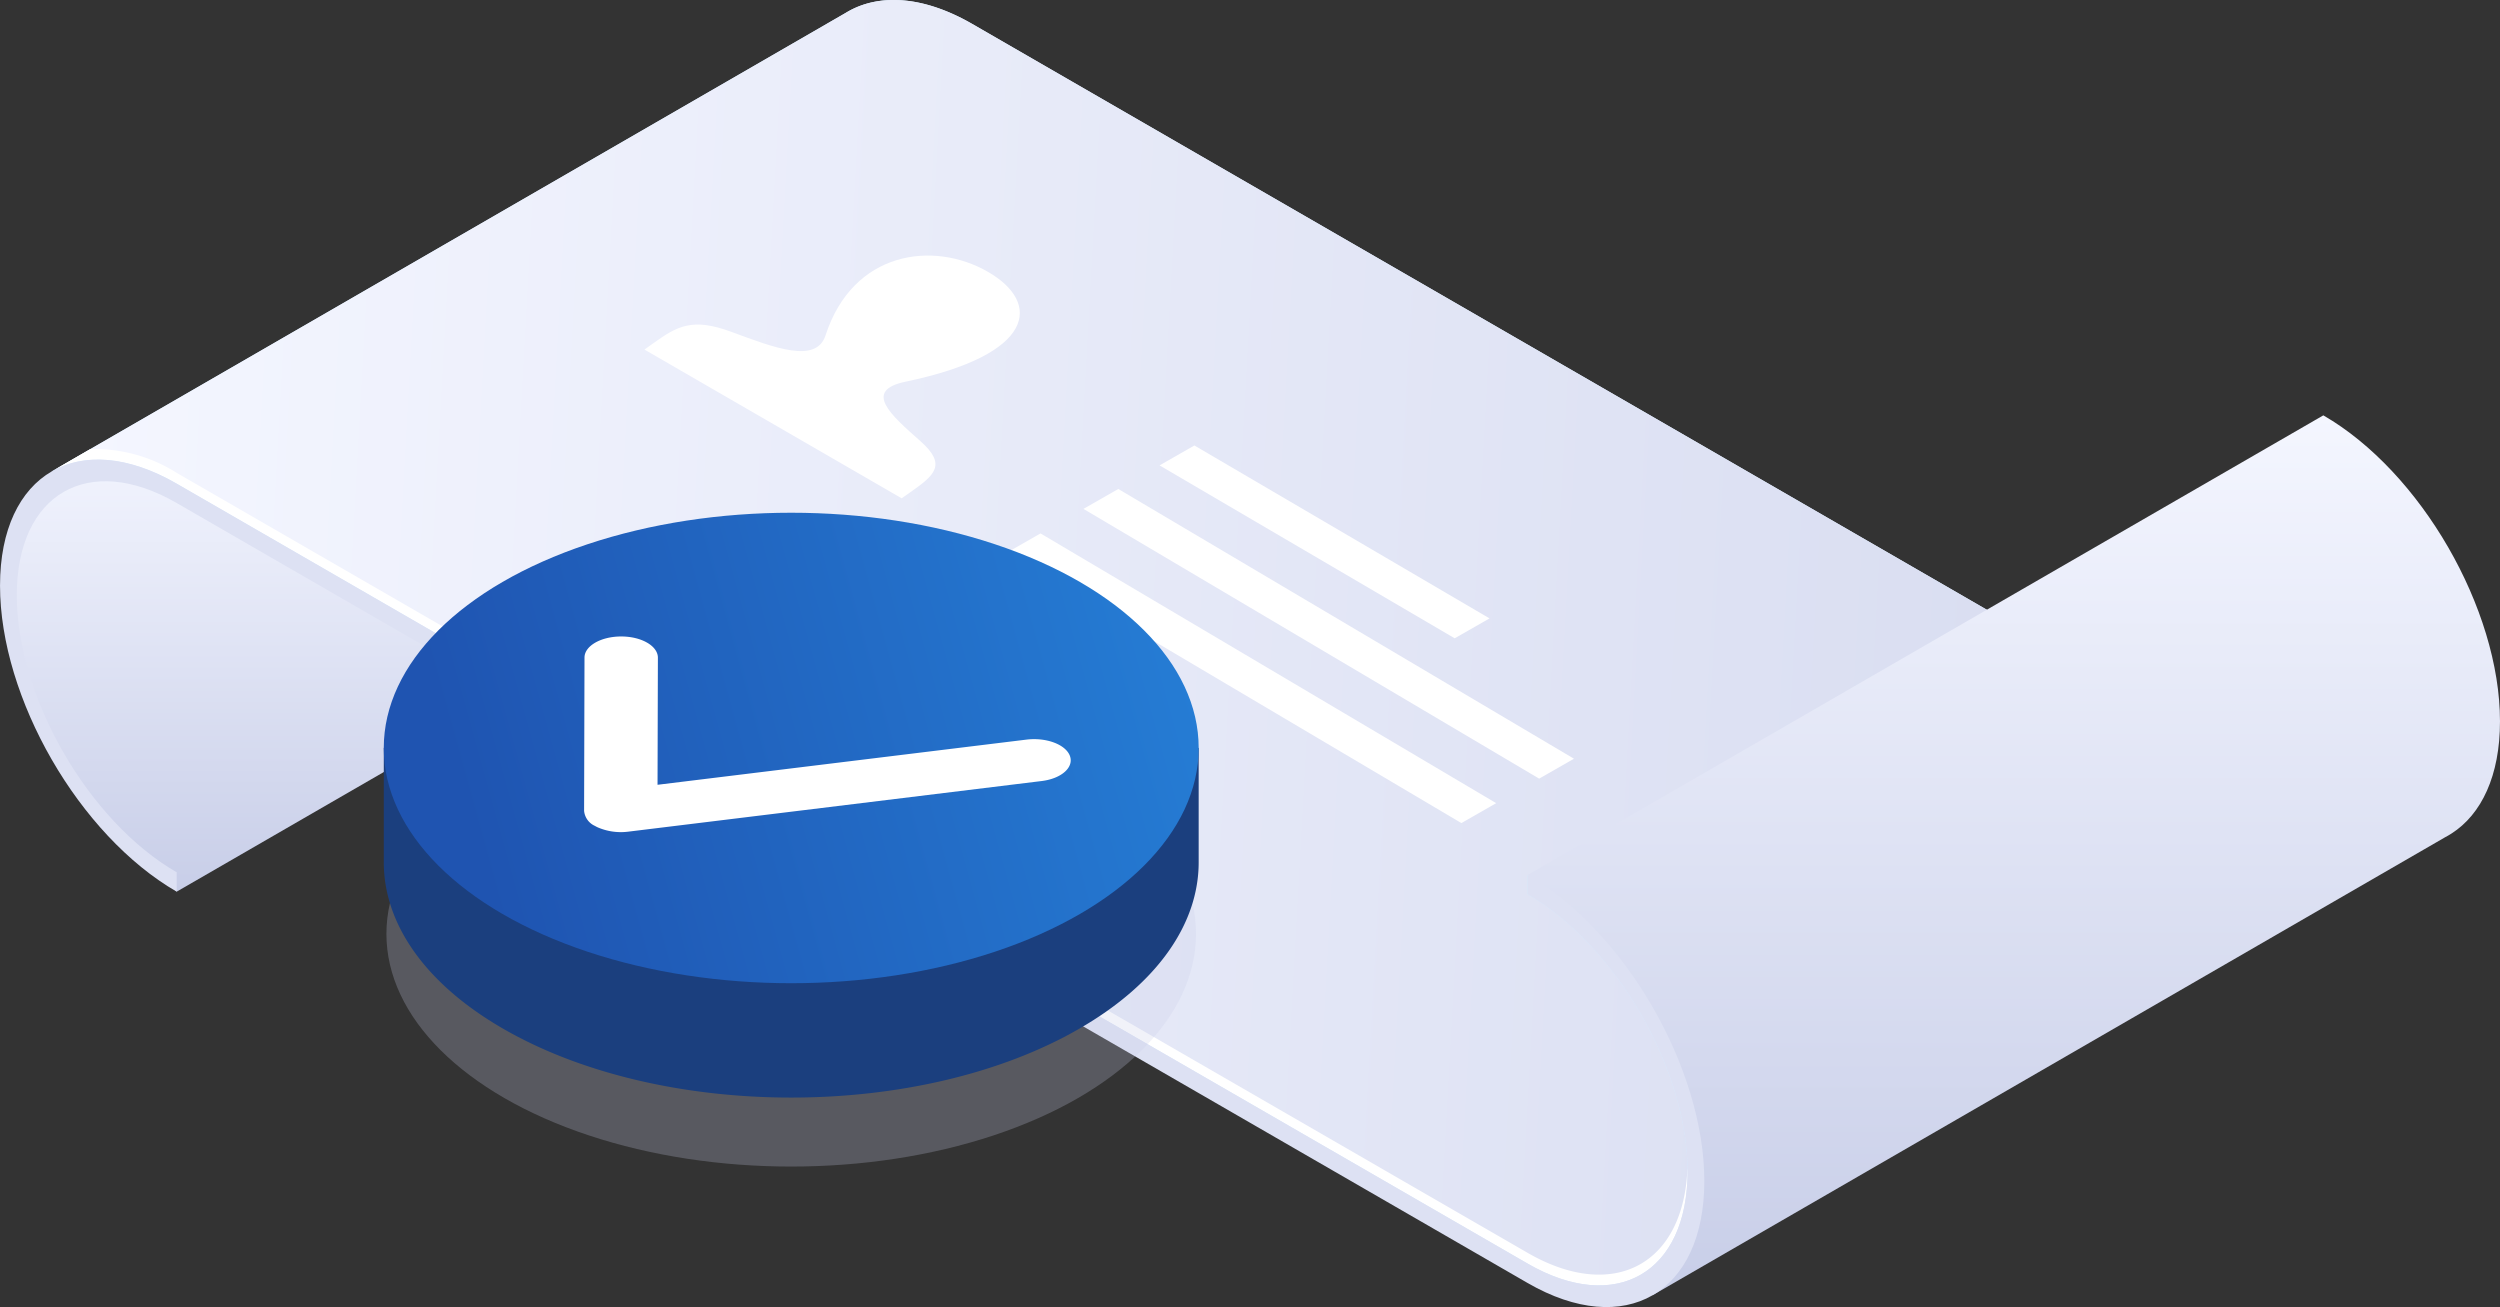 <svg xmlns="http://www.w3.org/2000/svg" xmlns:xlink="http://www.w3.org/1999/xlink" width="225" height="117.635" viewBox="0 0 225 117.635">
  <rect x="0" y="0" width="225" height="117.635" fill="#333333" stroke="none"/>
  <defs>
    <linearGradient id="linear-gradient" x1="0.5" x2="0.5" y2="1" gradientUnits="objectBoundingBox">
      <stop offset="0" stop-color="#f4f6ff"/>
      <stop offset="1" stop-color="#c8cee8"/>
    </linearGradient>
    <linearGradient id="linear-gradient-2" x1="0" y1="0.537" x2="1.617" y2="0.596" xlink:href="#linear-gradient"/>
    <linearGradient id="linear-gradient-4" x1="0.095" y1="0.582" x2="1" y2="0.438" gradientUnits="objectBoundingBox">
      <stop offset="0" stop-color="#1f54b1"/>
      <stop offset="1" stop-color="#257cd4"/>
    </linearGradient>
  </defs>
  <g id="process_icon_3" transform="translate(-1105 -1856)">
    <g id="Group_5999" data-name="Group 5999" transform="translate(369.257 1975.857)">
      <g id="Group_5997" data-name="Group 5997" transform="translate(735.743 -119.857)">
        <path id="Path_4116" data-name="Path 4116" d="M751.55-45.013l71.61-41.365-80.724,3.8-5.014,4.8-1.09,7.194.8,4.889,2.4,5.939,2.4,4.651,2.689,3.488Z" transform="translate(-735.648 125.263)" fill="url(#linear-gradient)"/>
        <path id="Path_4117" data-name="Path 4117" d="M811.188-118.684c.122-.076.246-.146.372-.215l.023-.013h0c2.861-1.532,6.746-1.252,11.024,1.217L920.424-61.22a6.853,6.853,0,0,0-1.124,1.094l-3.709-2.141L895.8-19.251,885.551-5.262l-6.685,2.325-6.7-2.619L839.625-24.047,775.131-60.925,751.477-75.133,745.3-77.095l-5.557-.331Z" transform="translate(-735.097 119.857)" fill="#d4ecff"/>
        <g id="Group_5993" data-name="Group 5993" transform="translate(4.647)">
          <path id="Path_4118" data-name="Path 4118" d="M888.485-13.568c0-10.125-7.133-22.48-15.9-27.542v1.743c7.935,4.582,14.392,15.764,14.392,24.926s-6.457,12.89-14.392,8.309L751-76.33c-4.382-2.531-8.357-2.768-11.235-1.107l71.424-41.248c.122-.076.246-.146.372-.215l.023-.013h0c2.861-1.532,6.746-1.253,11.024,1.217L920.422-61.22a6.853,6.853,0,0,0-1.124,1.094l-3.709-2.141L895.795-19.251,887.609-8.074A16.1,16.1,0,0,0,888.485-13.568Z" transform="translate(-739.742 119.857)" fill="url(#linear-gradient-2)"/>
          <path id="Path_4119" data-name="Path 4119" d="M739.745-83.324h0l.013-.007Z" transform="translate(-739.744 125.755)" fill="#d4ecff"/>
        </g>
        <g id="Group_5995" data-name="Group 5995" transform="translate(4.647 40.399)">
          <g id="Group_5994" data-name="Group 5994" transform="translate(0.019)">
            <path id="Path_4120" data-name="Path 4120" d="M868.483-27.053c0,.178-.015.341-.019.515a33.066,33.066,0,0,0-4.84-15.536c.136-.086.271-.173.405-.261A32.294,32.294,0,0,1,868.483-27.053Z" transform="translate(-719.76 91.975)" fill="#fff"/>
            <path id="Path_4121" data-name="Path 4121" d="M751-82.914l121.587,70.2c7.748,4.473,14.083,1.022,14.378-7.673,0,.109.014.222.014.331,0,9.163-6.457,12.89-14.392,8.309L751-81.946c-4.382-2.531-8.357-2.768-11.235-1.107l3.455-2A13.769,13.769,0,0,1,751-82.914Z" transform="translate(-739.761 85.074)" fill="#fff"/>
            <path id="Path_4122" data-name="Path 4122" d="M875.24-28.091l19.794-43.015,3.709,2.141c.149-.178.305-.345.466-.508l.659.381A6.853,6.853,0,0,0,898.743-68l-3.709-2.141L875.24-27.123l-8.186,11.177a13.51,13.51,0,0,0,.451-1.583Z" transform="translate(-719.206 87.329)" fill="#fff"/>
          </g>
          <path id="Path_4123" data-name="Path 4123" d="M739.745-84.156h0l.013-.007Z" transform="translate(-739.744 85.221)" fill="#d4ecff"/>
        </g>
        <path id="Path_4124" data-name="Path 4124" d="M925.727-87.672h0c8.769,5.063,15.9,17.418,15.9,27.542,0,4.889-1.666,8.371-4.373,10.1l0,0-.043.026c-.16.1-.325.2-.493.285L865.367-8.486l4.368-7.9-.509-7.884L867.846-28.7l-2.107-4.724s-1.745-3.234-1.853-3.307S861.305-40,861.305-40l-2.4-2.508-2.612-1.67-2.174-2.13Z" transform="translate(-716.628 125.054)" fill="url(#linear-gradient)"/>
        <g id="Group_5996" data-name="Group 5996" transform="translate(0 41.361)">
          <path id="Path_4125" data-name="Path 4125" d="M751.645-45.357V-47.1c-7.935-4.582-14.391-15.764-14.391-24.926s6.455-12.89,14.391-8.309l121.587,70.2c8.769,5.063,15.9.944,15.9-9.18S882-41.8,873.232-46.86v1.743c7.935,4.582,14.392,15.764,14.392,24.926s-6.457,12.89-14.392,8.308L751.645-82.08c-8.768-5.063-15.9-.944-15.9,9.18S742.877-50.419,751.645-45.357Z" transform="translate(-735.743 84.246)" fill="#dde1f3"/>
        </g>
      </g>
      <g id="Group_5998" data-name="Group 5998" transform="translate(826.405 -79.764)">
        <path id="Path_4127" data-name="Path 4127" d="M836.183-76.98,809.621-92.543l-3.135,1.792,26.562,15.563Z" transform="translate(-792.788 92.543)" fill="#fff" stroke="rgba(0,0,0,0)" stroke-width="1"/>
        <path id="Path_4128" data-name="Path 4128" d="M846.722-66.031,805.711-90.308l-3.135,1.792,41.012,24.277Z" transform="translate(-795.727 94.223)" fill="#fff" stroke="rgba(0,0,0,0)" stroke-width="1"/>
        <path id="Path_4266" data-name="Path 4266" d="M846.722-66.031,805.711-90.308l-3.135,1.792,41.012,24.277Z" transform="translate(-802.727 98.223)" fill="#fff" stroke="rgba(0,0,0,0)" stroke-width="1"/>
      </g>
      <path id="Path_4265" data-name="Path 4265" d="M782.225,77.943c-2.678-2.371-5.2-4.554-1.349-5.359,11.74-2.447,12.236-7.1,7.428-9.881-4.9-2.835-12.157-1.9-14.629,5.716-.834,2.571-4.6,1.114-8.474-.321-3.537-1.31-4.878-.5-7.02,1.023l-.8.572,23.146,13.386.785-.55C783.489,81,784.626,80.071,782.225,77.943Z" transform="translate(36.364 -158.089)" fill="#fff"/>
    </g>
    <g id="Group_6006" data-name="Group 6006" transform="translate(1139.539 1902.146)">
      <g id="Group_5889" data-name="Group 5889">
        <ellipse id="Ellipse_115" data-name="Ellipse 115" cx="36.431" cy="20.942" rx="36.431" ry="20.942" transform="translate(0.239 16.96)" fill="#c8cee8" opacity="0.25"/>
        <path id="Path_3687" data-name="Path 3687" d="M403.889,233.972v-10.3h-1.944a23.43,23.43,0,0,0-8.8-8.228c-14.321-8.268-37.54-8.268-51.861,0a23.431,23.431,0,0,0-8.8,8.228H330.55v10.241h0c-.024,5.438,3.552,10.878,10.737,15.027,14.321,8.268,37.54,8.268,51.86,0C400.309,244.81,403.889,239.391,403.889,233.972Z" transform="translate(-330.548 -202.505)" fill="#1b3f7e"/>
        <ellipse id="Ellipse_116" data-name="Ellipse 116" cx="36.671" cy="21.172" rx="36.671" ry="21.172" fill="url(#linear-gradient-4)"/>
      </g>
      <g id="Group_5890" data-name="Group 5890" transform="translate(18.03 11.134)">
        <path id="Path_3689" data-name="Path 3689" d="M347.513,230.191a1.647,1.647,0,0,1-.966-1.351l.036-13.794c0-1.051,1.483-1.9,3.305-1.9s3.3.855,3.3,1.909l-.032,11.439,33.2-4.065c1.784-.219,3.535.439,3.914,1.468s-.762,2.041-2.543,2.26l-37.188,4.554a5.251,5.251,0,0,1-2.765-.384C347.678,230.282,347.594,230.238,347.513,230.191Z" transform="translate(-346.547 -213.144)" fill="#fff"/>
      </g>
    </g>
  </g>
</svg>
